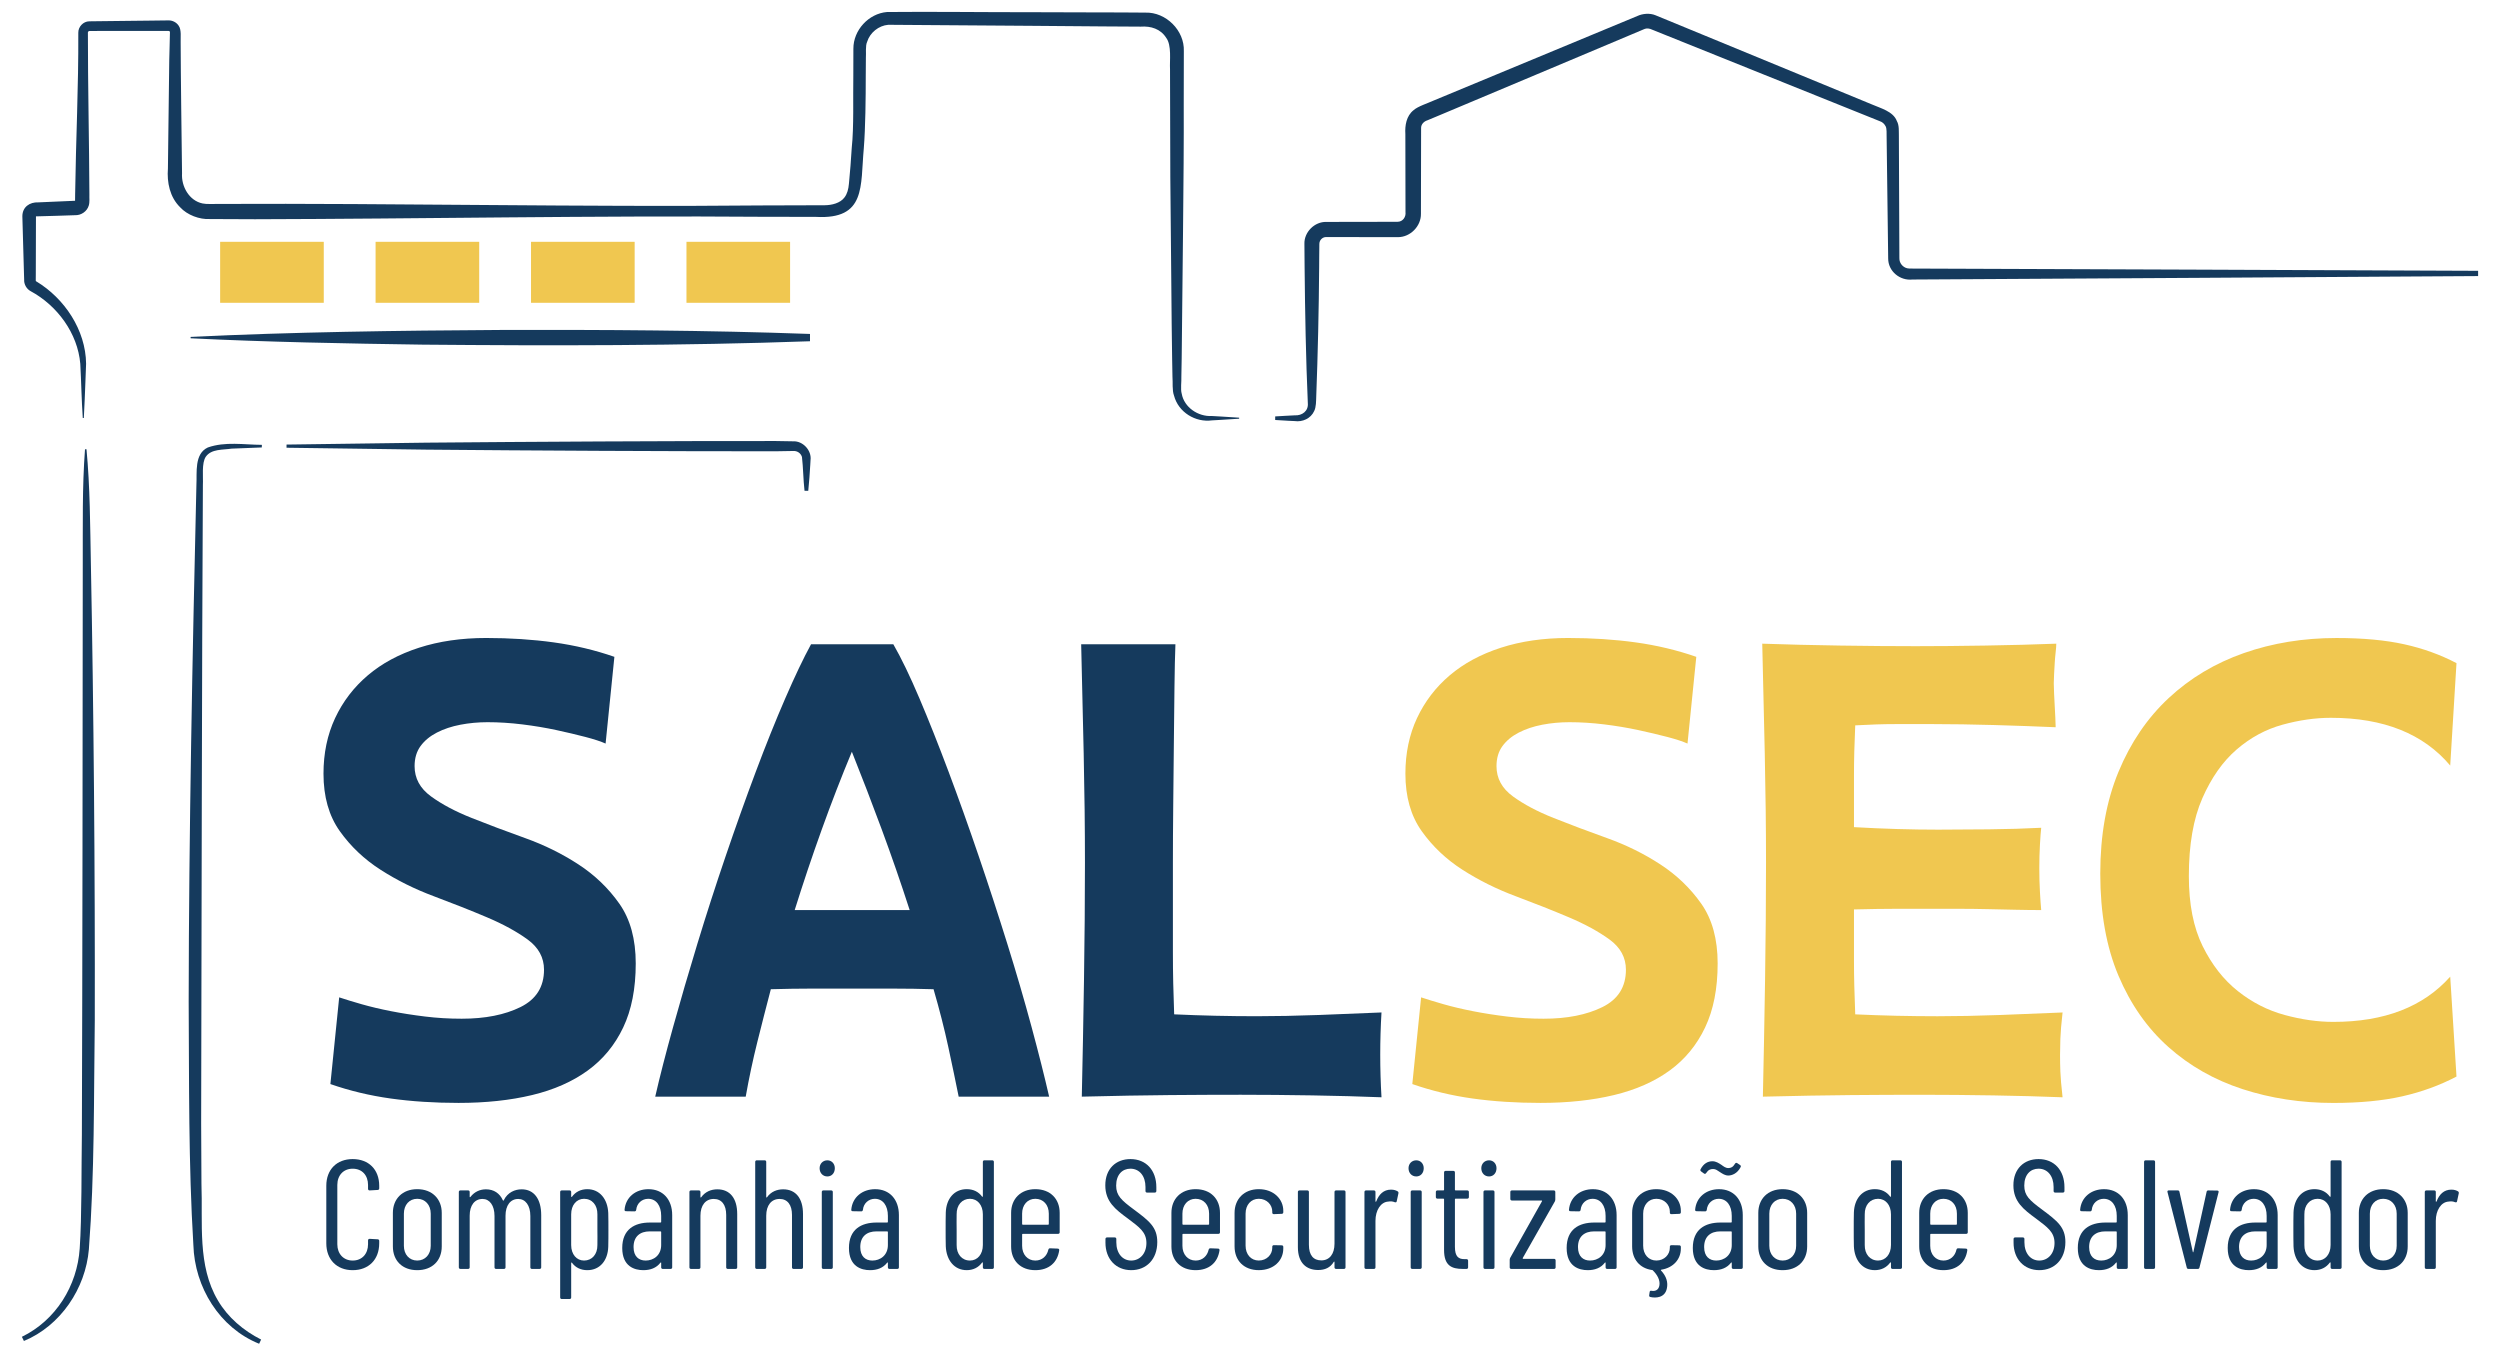 <?xml version="1.0" encoding="UTF-8"?>
<svg xmlns="http://www.w3.org/2000/svg" xmlns:i="http://ns.adobe.com/AdobeIllustrator/10.0/" id="Camada_1" version="1.1" viewBox="0 0 445.023 241.314">
  <defs>
    <style>
      .st0 {
        fill: #f0c750;
      }

      .st1 {
        fill: #153a5d;
      }
    </style>
  </defs>
  <g>
    <path class="st1" d="M107.8,132.362c-.821-.372-2.013-.764-3.579-1.175-1.566-.408-3.299-.819-5.201-1.23-1.901-.409-3.914-.745-6.039-1.007-2.125-.261-4.194-.392-6.207-.392-1.641,0-3.244.15-4.809.447-1.566.299-2.964.766-4.194,1.398-1.23.634-2.2,1.437-2.908,2.404-.71.97-1.062,2.163-1.062,3.579,0,2.163.968,3.952,2.908,5.368,1.938,1.417,4.362,2.703,7.269,3.858,2.908,1.156,6.076,2.349,9.506,3.579,3.429,1.23,6.599,2.796,9.506,4.697,2.908,1.9,5.33,4.232,7.269,6.989,1.938,2.76,2.908,6.302,2.908,10.625,0,4.474-.746,8.276-2.237,11.407-1.493,3.132-3.598,5.686-6.319,7.661-2.723,1.977-6.022,3.431-9.898,4.362-3.878.931-8.239,1.397-13.085,1.397-4.325,0-8.351-.262-12.079-.782-3.729-.521-7.308-1.379-10.736-2.572l1.566-15.435c1.118.374,2.46.783,4.026,1.23,1.566.447,3.299.858,5.201,1.23,1.901.374,3.915.69,6.039.95,2.125.263,4.306.392,6.543.392,4.175,0,7.661-.689,10.457-2.069,2.796-1.378,4.194-3.596,4.194-6.654,0-2.161-.97-3.951-2.908-5.368-1.94-1.415-4.362-2.74-7.269-3.97-2.908-1.23-6.059-2.478-9.451-3.747-3.394-1.267-6.543-2.833-9.45-4.697-2.908-1.862-5.332-4.155-7.269-6.878-1.94-2.721-2.908-6.132-2.908-10.233,0-3.652.689-6.951,2.069-9.898,1.378-2.945,3.316-5.481,5.815-7.606,2.497-2.125,5.536-3.764,9.115-4.921,3.579-1.155,7.566-1.733,11.967-1.733,4.25,0,8.257.262,12.023.783,3.764.522,7.362,1.38,10.793,2.572l-1.566,15.434Z"></path>
    <path class="st1" d="M116.634,195.216c.82-3.579,1.882-7.717,3.188-12.414,1.304-4.697,2.74-9.618,4.306-14.763,1.565-5.144,3.243-10.346,5.033-15.602,1.789-5.257,3.579-10.271,5.368-15.043,1.79-4.771,3.541-9.132,5.256-13.085,1.714-3.952,3.244-7.158,4.585-9.619h14.651c1.415,2.461,2.964,5.667,4.642,9.619,1.677,3.953,3.411,8.315,5.2,13.085,1.79,4.772,3.579,9.786,5.369,15.043,1.789,5.256,3.484,10.457,5.088,15.602,1.603,5.144,3.037,10.065,4.306,14.763,1.267,4.697,2.31,8.835,3.131,12.414h-16.105c-.522-2.609-1.138-5.554-1.845-8.835-.71-3.28-1.585-6.711-2.628-10.29-2.387-.073-4.792-.111-7.213-.111h-14.595c-2.164,0-4.549.038-7.158.111-.821,3.132-1.622,6.264-2.404,9.395-.783,3.132-1.473,6.375-2.069,9.73h-16.105ZM151.64,162h10.289c-1.565-4.847-3.226-9.636-4.977-14.372-1.753-4.733-3.523-9.338-5.312-13.812-1.864,4.474-3.654,9.097-5.368,13.868-1.716,4.771-3.318,9.544-4.809,14.315h10.177Z"></path>
    <path class="st1" d="M209.236,114.691c-.075,1.864-.131,4.381-.168,7.549-.039,3.17-.075,6.581-.112,10.233-.039,3.654-.075,7.345-.112,11.072-.039,3.729-.056,7.085-.056,10.065v15.825c0,1.977.018,3.822.056,5.536.037,1.716.092,3.579.168,5.592,4.846.224,9.73.336,14.651.336,3.356,0,7.083-.073,11.184-.224,4.1-.148,7.79-.297,11.072-.447-.299,4.996-.299,10.028,0,15.099-3.729-.149-7.829-.261-12.302-.336-4.474-.073-8.724-.112-12.75-.112s-8.258.019-12.694.057c-4.436.038-9.637.131-15.602.279.149-6.635.28-13.589.392-20.858s.168-14.184.168-20.746c0-6.112-.075-12.6-.224-19.46-.15-6.858-.299-13.346-.448-19.46h16.776Z"></path>
  </g>
  <g>
    <path class="st0" d="M300.389,132.362c-.822-.372-2.014-.764-3.579-1.175-1.565-.408-3.3-.819-5.2-1.23-1.902-.409-3.914-.745-6.039-1.007-2.125-.261-4.195-.392-6.207-.392-1.642,0-3.244.15-4.81.447-1.565.299-2.964.766-4.194,1.398-1.23.634-2.199,1.437-2.908,2.404-.709.97-1.062,2.163-1.062,3.579,0,2.163.969,3.952,2.908,5.368,1.938,1.417,4.361,2.703,7.269,3.858,2.908,1.156,6.076,2.349,9.506,3.579,3.43,1.23,6.6,2.796,9.507,4.697,2.908,1.9,5.33,4.232,7.269,6.989,1.938,2.76,2.908,6.302,2.908,10.625,0,4.474-.746,8.276-2.237,11.407-1.492,3.132-3.598,5.686-6.318,7.661-2.723,1.977-6.021,3.431-9.898,4.362-3.877.931-8.238,1.397-13.085,1.397-4.325,0-8.351-.262-12.079-.782-3.728-.521-7.307-1.379-10.736-2.572l1.566-15.435c1.118.374,2.461.783,4.025,1.23,1.566.447,3.3.858,5.201,1.23,1.901.374,3.914.69,6.039.95,2.125.263,4.307.392,6.543.392,4.175,0,7.66-.689,10.457-2.069,2.796-1.378,4.193-3.596,4.193-6.654,0-2.161-.969-3.951-2.907-5.368-1.94-1.415-4.362-2.74-7.269-3.97-2.908-1.23-6.059-2.478-9.45-3.747-3.394-1.267-6.543-2.833-9.451-4.697-2.908-1.862-5.331-4.155-7.269-6.878-1.94-2.721-2.908-6.132-2.908-10.233,0-3.652.689-6.951,2.07-9.898,1.378-2.945,3.316-5.481,5.814-7.606,2.498-2.125,5.537-3.764,9.115-4.921,3.579-1.155,7.566-1.733,11.967-1.733,4.25,0,8.258.262,12.023.783,3.764.522,7.361,1.38,10.792,2.572l-1.565,15.434Z"></path>
    <path class="st0" d="M313.809,195.216c.148-6.635.279-13.589.391-20.858.112-7.269.168-14.184.168-20.746,0-6.112-.074-12.618-.223-19.516-.15-6.896-.299-13.402-.448-19.516,4.323.149,8.909.262,13.757.335,4.846.075,9.355.112,13.532.112,3.802,0,7.958-.037,12.47-.112,4.511-.073,8.705-.185,12.582-.335,0,.374-.038.877-.111,1.51-.076.634-.131,1.286-.168,1.957-.039.671-.075,1.324-.111,1.957-.039.635-.057,1.174-.057,1.622,0,.523.018,1.137.057,1.845.036.71.072,1.437.111,2.181.037.746.073,1.454.111,2.125.037.672.057,1.23.057,1.678-3.356-.148-7.01-.279-10.961-.392-3.953-.111-7.531-.167-10.736-.167h-6.934c-1.045,0-2.144.019-3.3.056-1.157.038-2.404.094-3.747.168-.074,1.641-.131,3.188-.167,4.641-.038,1.454-.056,2.891-.056,4.307v9.17c2.608.15,5.162.263,7.66.336,2.498.075,4.939.112,7.326.112,2.609,0,5.609-.018,9.003-.057,3.392-.036,6.504-.129,9.339-.279-.076.671-.15,1.678-.225,3.019s-.111,2.74-.111,4.194.037,2.852.111,4.193c.074,1.343.148,2.424.225,3.244-1.418,0-2.965-.018-4.642-.057-1.678-.036-3.356-.073-5.032-.111-1.678-.037-3.3-.057-4.865-.057h-11.408c-2.014,0-4.474.039-7.381.112v9.115c0,1.453.018,2.946.056,4.474.036,1.528.093,3.226.167,5.088,4.846.224,9.73.336,14.651.336,3.356,0,7.083-.073,11.185-.224,4.1-.148,7.79-.297,11.072-.447-.225,2.013-.355,3.579-.393,4.697-.038,1.118-.055,2.088-.055,2.907,0,.895.017,1.865.055,2.908.037,1.045.168,2.572.393,4.586-3.731-.149-7.83-.261-12.303-.336-4.474-.073-8.724-.112-12.75-.112s-8.258.019-12.693.057c-4.438.038-9.638.131-15.602.279Z"></path>
    <path class="st0" d="M437.278,191.637c-2.982,1.566-6.207,2.74-9.674,3.523-3.467.782-7.549,1.174-12.246,1.174-5.742,0-11.128-.821-16.16-2.46-5.033-1.64-9.434-4.139-13.197-7.493-3.766-3.356-6.731-7.586-8.892-12.694-2.163-5.106-3.243-11.164-3.243-18.174,0-6.858,1.08-12.898,3.243-18.118,2.161-5.218,5.144-9.599,8.947-13.141,3.802-3.542,8.257-6.207,13.364-7.998,5.106-1.789,10.605-2.684,16.496-2.684,4.697,0,8.725.374,12.079,1.118,3.356.746,6.448,1.864,9.282,3.356l-1.117,18.23c-4.773-5.665-11.855-8.5-21.25-8.5-2.76,0-5.631.411-8.611,1.23-2.983.821-5.704,2.293-8.164,4.418-2.461,2.125-4.494,5.015-6.096,8.667-1.605,3.654-2.404,8.276-2.404,13.868,0,4.996.819,9.153,2.46,12.471,1.64,3.318,3.728,5.983,6.263,7.996,2.534,2.013,5.312,3.431,8.332,4.25,3.019.821,5.908,1.23,8.668,1.23,9.096,0,16.029-2.685,20.803-8.053l1.117,17.782Z"></path>
  </g>
  <g>
    <path class="st1" d="M58.085,221.323v-10.247c0-2.899,1.878-4.75,4.695-4.75,2.844,0,4.723,1.851,4.723,4.75v.47c0,.166-.111.276-.276.276l-1.436.083c-.166,0-.276-.11-.276-.276v-.69c0-1.74-1.077-2.9-2.734-2.9-1.63,0-2.734,1.16-2.734,2.9v10.55c0,1.713,1.105,2.9,2.734,2.9,1.657,0,2.734-1.188,2.734-2.9v-.69c0-.165.11-.276.276-.276l1.436.083c.166,0,.276.11.276.276v.442c0,2.899-1.878,4.777-4.723,4.777-2.817,0-4.695-1.878-4.695-4.777Z"></path>
    <path class="st1" d="M69.936,221.875v-5.966c0-2.485,1.685-4.226,4.336-4.226s4.364,1.74,4.364,4.226v5.966c0,2.541-1.712,4.226-4.364,4.226s-4.336-1.685-4.336-4.226ZM76.674,221.765v-5.717c0-1.574-.994-2.651-2.403-2.651s-2.375,1.077-2.375,2.651v5.717c0,1.547.967,2.624,2.375,2.624s2.403-1.077,2.403-2.624Z"></path>
    <path class="st1" d="M96.34,216.296v9.308c0,.166-.11.276-.276.276h-1.381c-.166,0-.276-.11-.276-.276v-9.142c0-1.905-.884-3.038-2.154-3.038-1.381,0-2.265,1.133-2.265,2.983v9.196c0,.166-.111.276-.276.276h-1.409c-.166,0-.276-.11-.276-.276v-9.142c0-1.905-.884-3.038-2.127-3.038-1.408,0-2.292,1.133-2.292,2.983v9.196c0,.166-.111.276-.276.276h-1.381c-.166,0-.276-.11-.276-.276v-13.423c0-.165.111-.275.276-.275h1.381c.166,0,.276.11.276.275v.856c0,.083.055.11.138.028.746-.967,1.768-1.353,2.762-1.353,1.408,0,2.458.718,3.01,1.961.028.083.11.083.166-.028.69-1.408,1.989-1.933,3.176-1.933,2.209,0,3.48,1.739,3.48,4.584Z"></path>
    <path class="st1" d="M108.303,218.976c0,1.022,0,1.961-.028,2.982-.083,2.431-1.491,4.143-3.728,4.143-1.132,0-2.099-.441-2.734-1.325-.083-.083-.138-.028-.138.055v6.132c0,.165-.111.276-.276.276h-1.409c-.166,0-.276-.111-.276-.276v-18.781c0-.165.11-.275.276-.275h1.409c.166,0,.276.11.276.275v.802c0,.083.055.138.138.055.635-.884,1.602-1.353,2.734-1.353,2.209,0,3.618,1.768,3.728,4.226.028,1.022.028,2.044.028,3.066ZM106.342,221.627c.027-.967,0-2.017,0-2.734v-2.734c.027-1.63-.939-2.762-2.376-2.762-1.326,0-2.292,1.105-2.292,2.762v5.469c0,1.657.966,2.762,2.292,2.762,1.409,0,2.403-1.105,2.376-2.762Z"></path>
    <path class="st1" d="M119.656,216.296v9.308c0,.166-.11.276-.276.276h-1.408c-.166,0-.276-.11-.276-.276v-.801c0-.083-.055-.11-.138-.027-.718.939-1.795,1.325-3.038,1.325-1.574,0-3.756-.662-3.756-3.949,0-3.314,2.182-4.529,4.916-4.529h1.906c.055,0,.11-.056.11-.11v-1.077c0-1.823-.884-3.038-2.32-3.038-1.105,0-2.016.801-2.127,1.961-.028.193-.138.276-.304.276l-1.519-.028c-.166,0-.276-.11-.248-.275.193-2.21,1.961-3.647,4.253-3.647,2.568,0,4.226,1.823,4.226,4.612ZM117.695,221.627v-2.32c0-.056-.055-.11-.11-.11h-1.934c-1.685,0-2.872.884-2.872,2.789,0,1.685.939,2.403,2.154,2.403,1.381,0,2.762-.911,2.762-2.762Z"></path>
    <path class="st1" d="M131.23,216.102v9.501c0,.166-.111.276-.276.276h-1.409c-.166,0-.276-.11-.276-.276v-9.335c0-1.795-.801-2.845-2.209-2.845-1.464,0-2.376,1.133-2.376,2.983v9.196c0,.166-.11.276-.276.276h-1.409c-.166,0-.276-.11-.276-.276v-13.423c0-.165.111-.275.276-.275h1.409c.166,0,.276.11.276.275v.912c0,.083.083.11.138.027.718-.994,1.768-1.408,2.873-1.408,2.265,0,3.535,1.629,3.535,4.391Z"></path>
    <path class="st1" d="M142.942,216.102v9.501c0,.166-.111.276-.276.276h-1.409c-.166,0-.276-.11-.276-.276v-9.335c0-1.795-.801-2.845-2.209-2.845-1.464,0-2.376,1.133-2.376,2.983v9.196c0,.166-.11.276-.276.276h-1.409c-.166,0-.276-.11-.276-.276v-18.78c0-.166.111-.276.276-.276h1.409c.166,0,.276.11.276.276v6.269c0,.083.083.11.138.027.718-.994,1.768-1.408,2.873-1.408,2.265,0,3.535,1.629,3.535,4.391Z"></path>
    <path class="st1" d="M145.899,207.955c0-.801.58-1.408,1.381-1.408.773,0,1.326.607,1.326,1.408,0,.856-.552,1.464-1.326,1.464-.801,0-1.381-.607-1.381-1.464ZM146.286,225.603v-13.423c0-.165.11-.275.276-.275h1.408c.166,0,.276.11.276.275v13.423c0,.166-.11.276-.276.276h-1.408c-.166,0-.276-.11-.276-.276Z"></path>
    <path class="st1" d="M160.013,216.296v9.308c0,.166-.11.276-.276.276h-1.408c-.166,0-.276-.11-.276-.276v-.801c0-.083-.055-.11-.138-.027-.718.939-1.795,1.325-3.038,1.325-1.574,0-3.756-.662-3.756-3.949,0-3.314,2.182-4.529,4.916-4.529h1.906c.055,0,.11-.056.11-.11v-1.077c0-1.823-.884-3.038-2.32-3.038-1.105,0-2.016.801-2.127,1.961-.028.193-.138.276-.304.276l-1.519-.028c-.166,0-.276-.11-.248-.275.193-2.21,1.961-3.647,4.253-3.647,2.568,0,4.226,1.823,4.226,4.612ZM158.052,221.627v-2.32c0-.056-.055-.11-.11-.11h-1.934c-1.685,0-2.872.884-2.872,2.789,0,1.685.939,2.403,2.154,2.403,1.381,0,2.762-.911,2.762-2.762Z"></path>
    <path class="st1" d="M175.234,206.547h1.409c.166,0,.276.11.276.276v18.78c0,.166-.111.276-.276.276h-1.409c-.166,0-.276-.11-.276-.276v-.801c0-.083-.055-.138-.138-.056-.635.884-1.602,1.353-2.734,1.353-2.209,0-3.618-1.768-3.728-4.226-.027-1.022-.027-2.044-.027-3.065s0-1.961.027-2.982c.083-2.431,1.492-4.144,3.728-4.144,1.132,0,2.099.442,2.734,1.326.083.083.138.027.138-.056v-6.131c0-.166.11-.276.276-.276ZM174.958,221.627v-5.469c0-1.657-.967-2.762-2.292-2.762-1.409,0-2.403,1.105-2.375,2.762-.028.967,0,2.017,0,2.734v2.734c-.028,1.629.939,2.762,2.375,2.762,1.326,0,2.292-1.105,2.292-2.762Z"></path>
    <path class="st1" d="M188.355,219.638h-6.297c-.055,0-.11.056-.11.111v2.016c0,1.547.967,2.624,2.348,2.624,1.215,0,2.071-.801,2.32-1.934.055-.166.138-.248.304-.248l1.381.055c.166,0,.276.139.249.304-.304,2.154-1.823,3.535-4.253,3.535-2.624,0-4.309-1.685-4.309-4.226v-5.966c0-2.485,1.685-4.226,4.309-4.226,2.679,0,4.336,1.74,4.336,4.226v3.453c0,.165-.11.275-.276.275ZM181.947,216.048v1.851c0,.055.055.11.11.11h4.53c.055,0,.11-.056.11-.11v-1.851c0-1.574-.967-2.651-2.403-2.651-1.381,0-2.348,1.077-2.348,2.651Z"></path>
    <path class="st1" d="M196.782,221.212v-.662c0-.166.11-.276.276-.276h1.381c.166,0,.276.11.276.276v.58c0,1.988,1.105,3.259,2.651,3.259,1.519,0,2.707-1.216,2.707-3.121,0-1.961-1.27-2.817-3.314-4.363-2.182-1.603-4.005-2.983-4.005-5.911s1.878-4.667,4.474-4.667c2.79,0,4.612,1.988,4.612,4.999v.69c0,.165-.11.276-.276.276h-1.381c-.166,0-.276-.111-.276-.276v-.718c0-1.961-1.077-3.26-2.679-3.26-1.436,0-2.541,1.05-2.541,3.011,0,1.768.912,2.596,3.149,4.253,2.789,2.071,4.17,3.177,4.17,5.8,0,3.066-1.934,4.999-4.64,4.999s-4.585-1.961-4.585-4.889Z"></path>
    <path class="st1" d="M216.89,219.638h-6.297c-.055,0-.11.056-.11.111v2.016c0,1.547.967,2.624,2.348,2.624,1.215,0,2.071-.801,2.32-1.934.055-.166.138-.248.304-.248l1.381.055c.166,0,.276.139.249.304-.304,2.154-1.823,3.535-4.253,3.535-2.624,0-4.309-1.685-4.309-4.226v-5.966c0-2.485,1.685-4.226,4.309-4.226,2.679,0,4.336,1.74,4.336,4.226v3.453c0,.165-.11.275-.276.275ZM210.482,216.048v1.851c0,.055.055.11.11.11h4.53c.055,0,.11-.056.11-.11v-1.851c0-1.574-.967-2.651-2.403-2.651-1.381,0-2.348,1.077-2.348,2.651Z"></path>
    <path class="st1" d="M219.764,221.875v-5.966c0-2.458,1.685-4.226,4.309-4.226,2.651,0,4.364,1.768,4.364,3.84v.275c0,.166-.111.276-.276.276l-1.409.056c-.166,0-.276-.11-.276-.249v-.221c0-1.188-.967-2.265-2.403-2.265-1.381,0-2.348,1.077-2.348,2.651v5.689c0,1.574.967,2.651,2.348,2.651,1.436,0,2.403-1.077,2.403-2.265v-.193c0-.166.11-.276.276-.276l1.409.027c.166,0,.276.11.276.276v.304c0,2.154-1.712,3.839-4.364,3.839-2.624,0-4.309-1.685-4.309-4.226Z"></path>
    <path class="st1" d="M237.829,211.905h1.409c.166,0,.276.11.276.275v13.423c0,.166-.11.276-.276.276h-1.409c-.166,0-.276-.11-.276-.276v-.939c0-.111-.083-.111-.138-.028-.607,1.022-1.574,1.437-2.762,1.437-2.099,0-3.618-1.243-3.618-4.06v-9.833c0-.165.11-.275.276-.275h1.409c.166,0,.276.11.276.275v9.391c0,1.878.801,2.79,2.209,2.79,1.464,0,2.348-1.133,2.348-2.983v-9.197c0-.165.11-.275.276-.275Z"></path>
    <path class="st1" d="M248.795,212.07c.138.083.166.222.138.359l-.304,1.408c-.027.193-.166.222-.359.166-.304-.138-.718-.193-1.16-.11-1.326.083-2.265,1.547-2.265,3.425v8.285c0,.166-.11.276-.276.276h-1.409c-.166,0-.276-.11-.276-.276v-13.423c0-.165.111-.275.276-.275h1.409c.166,0,.276.11.276.275v1.657c0,.11.083.11.138.028.47-1.243,1.298-2.1,2.624-2.1.552,0,.911.139,1.188.304Z"></path>
    <path class="st1" d="M250.73,207.955c0-.801.58-1.408,1.381-1.408.773,0,1.325.607,1.325,1.408,0,.856-.552,1.464-1.325,1.464-.801,0-1.381-.607-1.381-1.464ZM251.117,225.603v-13.423c0-.165.11-.275.276-.275h1.408c.166,0,.276.11.276.275v13.423c0,.166-.11.276-.276.276h-1.408c-.166,0-.276-.11-.276-.276Z"></path>
    <path class="st1" d="M261.198,213.369h-2.099c-.056,0-.11.055-.11.11v8.451c0,1.768.635,2.237,1.795,2.209h.276c.165,0,.276.11.276.276v1.188c0,.166-.111.276-.276.276h-.69c-1.961,0-3.314-.58-3.314-3.369v-9.031c0-.056-.055-.11-.11-.11h-1.077c-.166,0-.275-.111-.275-.276v-.912c0-.165.109-.275.275-.275h1.077c.056,0,.11-.056.11-.11v-3.094c0-.166.111-.276.276-.276h1.381c.166,0,.276.11.276.276v3.094c0,.055.055.11.11.11h2.099c.166,0,.276.11.276.275v.912c0,.165-.11.276-.276.276Z"></path>
    <path class="st1" d="M263.685,207.955c0-.801.58-1.408,1.381-1.408.773,0,1.325.607,1.325,1.408,0,.856-.552,1.464-1.325,1.464-.801,0-1.381-.607-1.381-1.464ZM264.072,225.603v-13.423c0-.165.11-.275.276-.275h1.408c.166,0,.276.11.276.275v13.423c0,.166-.11.276-.276.276h-1.408c-.166,0-.276-.11-.276-.276Z"></path>
    <path class="st1" d="M268.741,225.603v-1.325c0-.11.027-.249.082-.359l5.662-10.081c.027-.055.027-.138-.055-.138h-5.303c-.166,0-.276-.11-.276-.276v-1.243c0-.165.11-.275.276-.275h7.457c.166,0,.275.11.275.275v1.326c0,.11-.027.249-.082.359l-5.717,10.08c-.028.056,0,.139.082.139h5.496c.166,0,.276.11.276.276v1.242c0,.166-.11.276-.276.276h-7.623c-.165,0-.275-.11-.275-.276Z"></path>
    <path class="st1" d="M287.771,216.296v9.308c0,.166-.11.276-.276.276h-1.408c-.166,0-.276-.11-.276-.276v-.801c0-.083-.056-.11-.138-.027-.719.939-1.795,1.325-3.039,1.325-1.574,0-3.756-.662-3.756-3.949,0-3.314,2.182-4.529,4.916-4.529h1.906c.055,0,.11-.056.11-.11v-1.077c0-1.823-.884-3.038-2.319-3.038-1.105,0-2.017.801-2.127,1.961-.027.193-.139.276-.305.276l-1.519-.028c-.165,0-.276-.11-.249-.275.193-2.21,1.961-3.647,4.254-3.647,2.568,0,4.226,1.823,4.226,4.612ZM285.81,221.627v-2.32c0-.056-.056-.11-.11-.11h-1.934c-1.685,0-2.872.884-2.872,2.789,0,1.685.939,2.403,2.154,2.403,1.381,0,2.762-.911,2.762-2.762Z"></path>
    <path class="st1" d="M298.931,216.075l-1.409.056c-.165,0-.275-.11-.275-.249v-.221c0-1.188-.967-2.265-2.402-2.265-1.381,0-2.348,1.077-2.348,2.651v5.689c0,1.574.967,2.651,2.348,2.651,1.435,0,2.402-1.077,2.402-2.265v-.193c0-.166.11-.276.275-.276l1.409.027c.166,0,.276.11.276.276v.304c0,1.906-1.353,3.425-3.481,3.756-.082.028-.109.083-.055.139.994,1.05,1.27,2.154,1.049,3.176-.331,1.713-1.988,1.768-2.955,1.547-.165-.056-.221-.138-.193-.331l.084-.58c.027-.166.165-.249.33-.193.636.11,1.272-.11,1.409-.994.138-.912-.387-1.879-1.188-2.651-.028-.056-.083-.056-.138-.056-2.182-.304-3.535-1.905-3.535-4.198v-5.966c0-2.458,1.684-4.226,4.309-4.226,2.65,0,4.363,1.768,4.363,3.84v.275c0,.166-.11.276-.276.276Z"></path>
    <path class="st1" d="M310.229,216.296v9.308c0,.166-.11.276-.276.276h-1.408c-.166,0-.276-.11-.276-.276v-.801c0-.083-.055-.11-.139-.027-.717.939-1.795,1.325-3.037,1.325-1.574,0-3.756-.662-3.756-3.949,0-3.314,2.182-4.529,4.916-4.529h1.905c.056,0,.11-.056.11-.11v-1.077c0-1.823-.884-3.038-2.32-3.038-1.105,0-2.016.801-2.126,1.961-.028.193-.138.276-.304.276l-1.52-.028c-.166,0-.275-.11-.248-.275.193-2.21,1.961-3.647,4.253-3.647,2.568,0,4.226,1.823,4.226,4.612ZM303.711,208.811c-.111.166-.249.193-.387.083l-.498-.359c-.138-.11-.193-.221-.109-.387.524-1.022,1.298-1.435,2.099-1.435.636,0,1.132.331,1.602.635.387.276.746.58,1.243.58.441,0,.828-.165,1.188-.773.083-.165.248-.193.387-.11l.497.332c.165.11.193.221.11.387-.58,1.132-1.547,1.491-2.182,1.491-.58,0-1.022-.304-1.492-.608-.469-.304-.745-.552-1.215-.552-.497,0-.856.138-1.242.718ZM308.268,221.627v-2.32c0-.056-.055-.11-.11-.11h-1.934c-1.685,0-2.872.884-2.872,2.789,0,1.685.94,2.403,2.154,2.403,1.381,0,2.762-.911,2.762-2.762Z"></path>
    <path class="st1" d="M312.993,221.875v-5.966c0-2.485,1.685-4.226,4.336-4.226s4.363,1.74,4.363,4.226v5.966c0,2.541-1.712,4.226-4.363,4.226s-4.336-1.685-4.336-4.226ZM319.731,221.765v-5.717c0-1.574-.994-2.651-2.402-2.651s-2.375,1.077-2.375,2.651v5.717c0,1.547.967,2.624,2.375,2.624s2.402-1.077,2.402-2.624Z"></path>
    <path class="st1" d="M336.885,206.547h1.408c.166,0,.277.11.277.276v18.78c0,.166-.111.276-.277.276h-1.408c-.166,0-.275-.11-.275-.276v-.801c0-.083-.056-.138-.139-.056-.635.884-1.602,1.353-2.734,1.353-2.209,0-3.618-1.768-3.728-4.226-.027-1.022-.027-2.044-.027-3.065s0-1.961.027-2.982c.083-2.431,1.492-4.144,3.728-4.144,1.133,0,2.1.442,2.734,1.326.083.083.139.027.139-.056v-6.131c0-.166.109-.276.275-.276ZM336.61,221.627v-5.469c0-1.657-.967-2.762-2.293-2.762-1.408,0-2.402,1.105-2.375,2.762-.027.967,0,2.017,0,2.734v2.734c-.027,1.629.94,2.762,2.375,2.762,1.326,0,2.293-1.105,2.293-2.762Z"></path>
    <path class="st1" d="M350.006,219.638h-6.297c-.056,0-.111.056-.111.111v2.016c0,1.547.967,2.624,2.348,2.624,1.216,0,2.072-.801,2.32-1.934.055-.166.139-.248.304-.248l1.381.055c.166,0,.276.139.249.304-.305,2.154-1.823,3.535-4.254,3.535-2.623,0-4.309-1.685-4.309-4.226v-5.966c0-2.485,1.685-4.226,4.309-4.226,2.68,0,4.336,1.74,4.336,4.226v3.453c0,.165-.109.275-.275.275ZM343.598,216.048v1.851c0,.055.056.11.111.11h4.529c.055,0,.11-.056.11-.11v-1.851c0-1.574-.967-2.651-2.403-2.651-1.381,0-2.348,1.077-2.348,2.651Z"></path>
    <path class="st1" d="M358.433,221.212v-.662c0-.166.11-.276.276-.276h1.381c.166,0,.275.11.275.276v.58c0,1.988,1.105,3.259,2.652,3.259,1.519,0,2.706-1.216,2.706-3.121,0-1.961-1.27-2.817-3.313-4.363-2.183-1.603-4.006-2.983-4.006-5.911s1.879-4.667,4.475-4.667c2.789,0,4.612,1.988,4.612,4.999v.69c0,.165-.11.276-.276.276h-1.381c-.166,0-.275-.111-.275-.276v-.718c0-1.961-1.078-3.26-2.68-3.26-1.435,0-2.541,1.05-2.541,3.011,0,1.768.912,2.596,3.148,4.253,2.789,2.071,4.171,3.177,4.171,5.8,0,3.066-1.934,4.999-4.64,4.999s-4.585-1.961-4.585-4.889Z"></path>
    <path class="st1" d="M378.762,216.296v9.308c0,.166-.11.276-.276.276h-1.408c-.166,0-.276-.11-.276-.276v-.801c0-.083-.055-.11-.139-.027-.717.939-1.795,1.325-3.037,1.325-1.574,0-3.756-.662-3.756-3.949,0-3.314,2.182-4.529,4.916-4.529h1.905c.056,0,.11-.056.11-.11v-1.077c0-1.823-.884-3.038-2.32-3.038-1.105,0-2.016.801-2.126,1.961-.028.193-.138.276-.304.276l-1.52-.028c-.166,0-.275-.11-.248-.275.193-2.21,1.961-3.647,4.253-3.647,2.568,0,4.226,1.823,4.226,4.612ZM376.801,221.627v-2.32c0-.056-.055-.11-.11-.11h-1.934c-1.685,0-2.872.884-2.872,2.789,0,1.685.94,2.403,2.154,2.403,1.381,0,2.762-.911,2.762-2.762Z"></path>
    <path class="st1" d="M381.664,225.603v-18.78c0-.166.109-.276.275-.276h1.408c.166,0,.277.11.277.276v18.78c0,.166-.111.276-.277.276h-1.408c-.166,0-.275-.11-.275-.276Z"></path>
    <path class="st1" d="M389.26,225.631l-3.425-13.422c-.056-.193.028-.304.222-.304h1.602c.166,0,.275.083.303.248l2.376,10.688c.027.11.083.11.11,0l2.348-10.688c.027-.165.139-.248.304-.248l1.603.027c.193,0,.275.138.221.304l-3.397,13.395c-.028.166-.138.249-.304.249h-1.657c-.165,0-.276-.083-.304-.249Z"></path>
    <path class="st1" d="M405.446,216.296v9.308c0,.166-.109.276-.275.276h-1.408c-.166,0-.277-.11-.277-.276v-.801c0-.083-.055-.11-.138-.027-.718.939-1.795,1.325-3.038,1.325-1.574,0-3.756-.662-3.756-3.949,0-3.314,2.182-4.529,4.916-4.529h1.906c.055,0,.109-.056.109-.11v-1.077c0-1.823-.883-3.038-2.319-3.038-1.105,0-2.017.801-2.126,1.961-.028.193-.139.276-.305.276l-1.52-.028c-.165,0-.275-.11-.248-.275.193-2.21,1.961-3.647,4.254-3.647,2.568,0,4.225,1.823,4.225,4.612ZM403.485,221.627v-2.32c0-.056-.055-.11-.109-.11h-1.934c-1.685,0-2.873.884-2.873,2.789,0,1.685.94,2.403,2.154,2.403,1.381,0,2.762-.911,2.762-2.762Z"></path>
    <path class="st1" d="M415.143,206.547h1.408c.166,0,.276.11.276.276v18.78c0,.166-.11.276-.276.276h-1.408c-.166,0-.276-.11-.276-.276v-.801c0-.083-.056-.138-.138-.056-.636.884-1.603,1.353-2.734,1.353-2.21,0-3.618-1.768-3.728-4.226-.027-1.022-.027-2.044-.027-3.065s0-1.961.027-2.982c.082-2.431,1.491-4.144,3.728-4.144,1.132,0,2.099.442,2.734,1.326.082.083.138.027.138-.056v-6.131c0-.166.11-.276.276-.276ZM414.867,221.627v-5.469c0-1.657-.967-2.762-2.292-2.762-1.409,0-2.403,1.105-2.375,2.762-.028.967,0,2.017,0,2.734v2.734c-.028,1.629.939,2.762,2.375,2.762,1.325,0,2.292-1.105,2.292-2.762Z"></path>
    <path class="st1" d="M419.895,221.875v-5.966c0-2.485,1.684-4.226,4.336-4.226,2.65,0,4.363,1.74,4.363,4.226v5.966c0,2.541-1.713,4.226-4.363,4.226-2.652,0-4.336-1.685-4.336-4.226ZM426.633,221.765v-5.717c0-1.574-.994-2.651-2.402-2.651s-2.375,1.077-2.375,2.651v5.717c0,1.547.967,2.624,2.375,2.624s2.402-1.077,2.402-2.624Z"></path>
    <path class="st1" d="M437.545,212.07c.138.083.165.222.138.359l-.304,1.408c-.027.193-.166.222-.359.166-.304-.138-.719-.193-1.16-.11-1.326.083-2.265,1.547-2.265,3.425v8.285c0,.166-.11.276-.276.276h-1.408c-.166,0-.276-.11-.276-.276v-13.423c0-.165.11-.275.276-.275h1.408c.166,0,.276.11.276.275v1.657c0,.11.083.11.138.028.471-1.243,1.299-2.1,2.624-2.1.553,0,.911.139,1.188.304Z"></path>
  </g>
  <g>
    <path class="st1" d="M14.736,74.413c-.215-3.076-.274-6.546-.443-9.647-.462-5.452-4.107-10.384-8.86-12.948-.708-.385-1.184-1.223-1.132-2.044l-.025-.804c-.083-2.489-.235-7.926-.296-10.46,0-1.647,1.282-2.561,2.869-2.487,1.736-.085,4.889-.217,6.614-.288-.05.001-.088.036-.1.085-.003-.014-.007.089-.002-.024l.005-.402.01-.804c.129-9.581.609-19.165.563-28.749-.029-1.062.879-2.035,1.952-2.044l1.631-.02,6.438-.074c1.196.01,3.704-.06,4.828-.056.352.008.889-.019,1.207-.014.71-.02,1.438.355,1.824.966.505.704.308,2.096.34,2.897.018,6.259.17,17.14.246,23.358-.15,2.343,1.273,4.875,3.651,5.365.677.16,1.894.071,2.94.085,31.528-.146,64.941.584,96.559.268,2.79-.012,8.46-.026,11.248-.035,1.281-.01,2.77-.378,3.512-1.376.493-.628.715-1.459.803-2.463.208-2.117.371-4.246.5-6.376.403-3.745.209-9.029.28-12.807-.014-1.012.018-3.847.012-4.842-.017-3.291,2.701-6.26,5.989-6.532,7.523-.085,18.3.051,25.87.034,4.312.038,15.809.019,20.12.072,3.669-.112,6.983,3.184,6.845,6.86l-.006,3.219-.012,6.438c.06,11.618-.275,33.381-.365,45.068,0,.001-.058,3.22-.058,3.22.048.807-.174,2.267.064,3.033.433,2.423,2.906,4.11,5.396,3.97l1.609.092c1.073.06,2.146.121,3.219.204v.184c-1.073.084-2.146.145-3.219.204l-1.609.093c-2.92.403-5.983-1.414-6.766-4.405-.362-.968-.188-2.374-.278-3.375,0,0-.058-3.22-.058-3.219-.099-4.027-.248-27.617-.324-32.192-.018-4.247-.046-15.204-.053-19.315-.087-1.533.327-4.276-.688-5.604-.997-1.577-2.727-2.11-4.516-1.979l-6.438-.039-12.876-.105-25.634-.185c-1.704.14-3.26,1.391-3.766,3.033-.337.718-.155,2.083-.221,2.859l-.023,3.219c-.002,3.839-.049,9.185-.351,12.932-.626,6.691.456,12.659-8.549,12.15-1.94-.01-7.619-.009-9.659-.017-29.435-.232-60.818.369-90.152.437l-6.439-.028-1.61-.008c-1.821.106-4.025-.708-5.287-2.096-1.842-1.803-2.367-4.429-2.174-6.899l.078-6.425.159-12.855c.05-.998.076-3.871.12-4.854.062-.484-.345-.325-.644-.352-3.406-.008-8.651.009-12.072.003l-1.588.002c-.142-.003-.279.111-.299.252-.005,9.612.227,19.246.267,28.859-.032.64.088,1.326-.115,1.977-.311,1.035-1.352,1.743-2.421,1.705l-3.218.106-3.217.09-.403.01-.178.005c.018-.006.038-.02.04-.034.007,2.393-.008,7.992-.029,10.458l-.006.805-.002.212c.002.032.014.063.033.086.017.012-.021-.008.042.031,5.056,3.032,8.821,8.69,8.887,14.667l-.122,3.23c-.08,2.146-.167,4.292-.282,6.439h-.185Z"></path>
    <path class="st1" d="M226.996,74.127c.852-.03,2.669-.18,3.472-.194,1.311.087,2.47-.774,2.337-2.153-.35-8.043-.495-16.246-.575-24.305-.025-1.089-.013-2.987-.032-4.051-.073-2.098,1.805-3.981,3.898-3.92,2.832-.004,7.572-.014,10.416-.018l2.289-.007c.91-.01,1.497-.861,1.39-1.721-.019-3.324-.004-8.238-.02-11.574l-.004-2.315c-.099-1.529.179-3.244,1.459-4.251.726-.674,2.606-1.272,3.51-1.693,10.579-4.4,25.725-10.689,36.346-15.083.933-.434,2.219-.541,3.21-.127l8.596,3.539,17.122,7.056c2.728,1.141,10.175,4.182,12.84,5.292,1.456.649,3.773,1.216,4.405,2.942.455.773.333,1.878.363,2.731-.001,0,.009,2.315.009,2.315.015,2.927.044,10.858.058,13.889l.019,4.629.002.579.002.289c-.025.824.591,1.599,1.392,1.778.121.029.246.043.372.047l.561.005c18.677.053,81.139.316,100.693.399l.001.938c-19.258.125-81.454.517-99.535.606l-1.157.007c-2.235.246-4.339-1.477-4.321-3.763-.042-3.441-.146-11.23-.189-14.755-.025-1.511-.066-5.477-.089-6.944-.018-.452.057-1.404-.178-1.822-.27-.477-.553-.743-1.105-.93-12.234-4.932-28.495-11.448-40.773-16.391-.476-.135-.805-.125-1.287.11l-2.132.901c-7.748,3.282-22.166,9.318-29.871,12.568,0,0-4.268,1.795-4.268,1.794l-2.136.892c-.595.183-1.113.686-1.116,1.342-.017,4.772-.017,10.514-.029,15.289.043,2.205-1.881,4.171-4.088,4.165l-2.341-.001c-2.829-.009-7.587-.01-10.416-.018-.686-.018-1.242.558-1.239,1.231l-.005.578c-.039.766.003,2.69-.028,3.473-.056,7.67-.232,15.492-.521,23.147-.027.699-.008,1.878-.37,2.553-.606,1.328-2.074,1.976-3.465,1.778l-1.157-.055-2.315-.139v-.632Z"></path>
    <path class="st1" d="M33.932,59.974c17.776-.869,37.269-1.134,55.127-1.238,18.376-.05,36.752.047,55.128.709v1.3c-22.792.813-46.078.808-68.909.605-13.358-.191-28.068-.47-41.346-1.134v-.242"></path>
    <path class="st1" d="M143.213,87.371c-.225-1.923-.236-4.169-.457-6.032-.208-.677-.856-1.11-1.557-1.06-1.036.024-2.073.052-3.11.053-18.011.017-44.103-.123-62.203-.292l-24.881-.339v-.563l24.881-.339c18.148-.167,44.153-.311,62.203-.292,1.037.001,2.074.029,3.11.053,1.752-.085,3.323,1.663,3.082,3.371l-.043.777c-.092,1.558-.202,3.111-.361,4.665l-.664-.002Z"></path>
    <path class="st1" d="M46.129,239.201c-7.053-2.839-11.484-10.068-11.706-17.576-.877-14.48-.745-28.873-.837-43.347.034-29.969.68-62.051,1.379-91.999.126-2.138-.414-5.486,2.034-6.626,3.1-1.084,6.425-.488,9.62-.466l-.021.463-5.377.212c-1.552.244-3.575.022-4.572,1.42-.787,1.105-.454,3.671-.532,5.011-.186,33.321-.233,80.157-.309,113.625,0-.001.053,10.812.053,10.812.258,6.97-.761,14.558,2.932,20.767,1.763,3.006,4.529,5.363,7.689,6.957l-.353.747Z"></path>
    <rect class="st0" x="39.187" y="43.044" width="18.447" height="10.857"></rect>
    <rect class="st0" x="122.198" y="43.044" width="18.447" height="10.857"></rect>
    <rect class="st0" x="94.527" y="43.044" width="18.447" height="10.857"></rect>
    <rect class="st0" x="66.857" y="43.044" width="18.447" height="10.857"></rect>
    <path class="st1" d="M3.896,237.964c6.059-2.955,9.854-9.088,10.293-15.735.396-5.713.288-14.395.385-20.251.104-29.329.139-72.445.158-101.663.027-6.779-.112-13.556.399-20.341l.265-.002c.641,6.772.646,13.552.78,20.331.505,25.921.753,55.407.696,81.355-.184,13.6-.018,27.159-1.053,40.742-.592,6.982-5.049,13.604-11.563,16.308l-.36-.744"></path>
  </g>
</svg>
